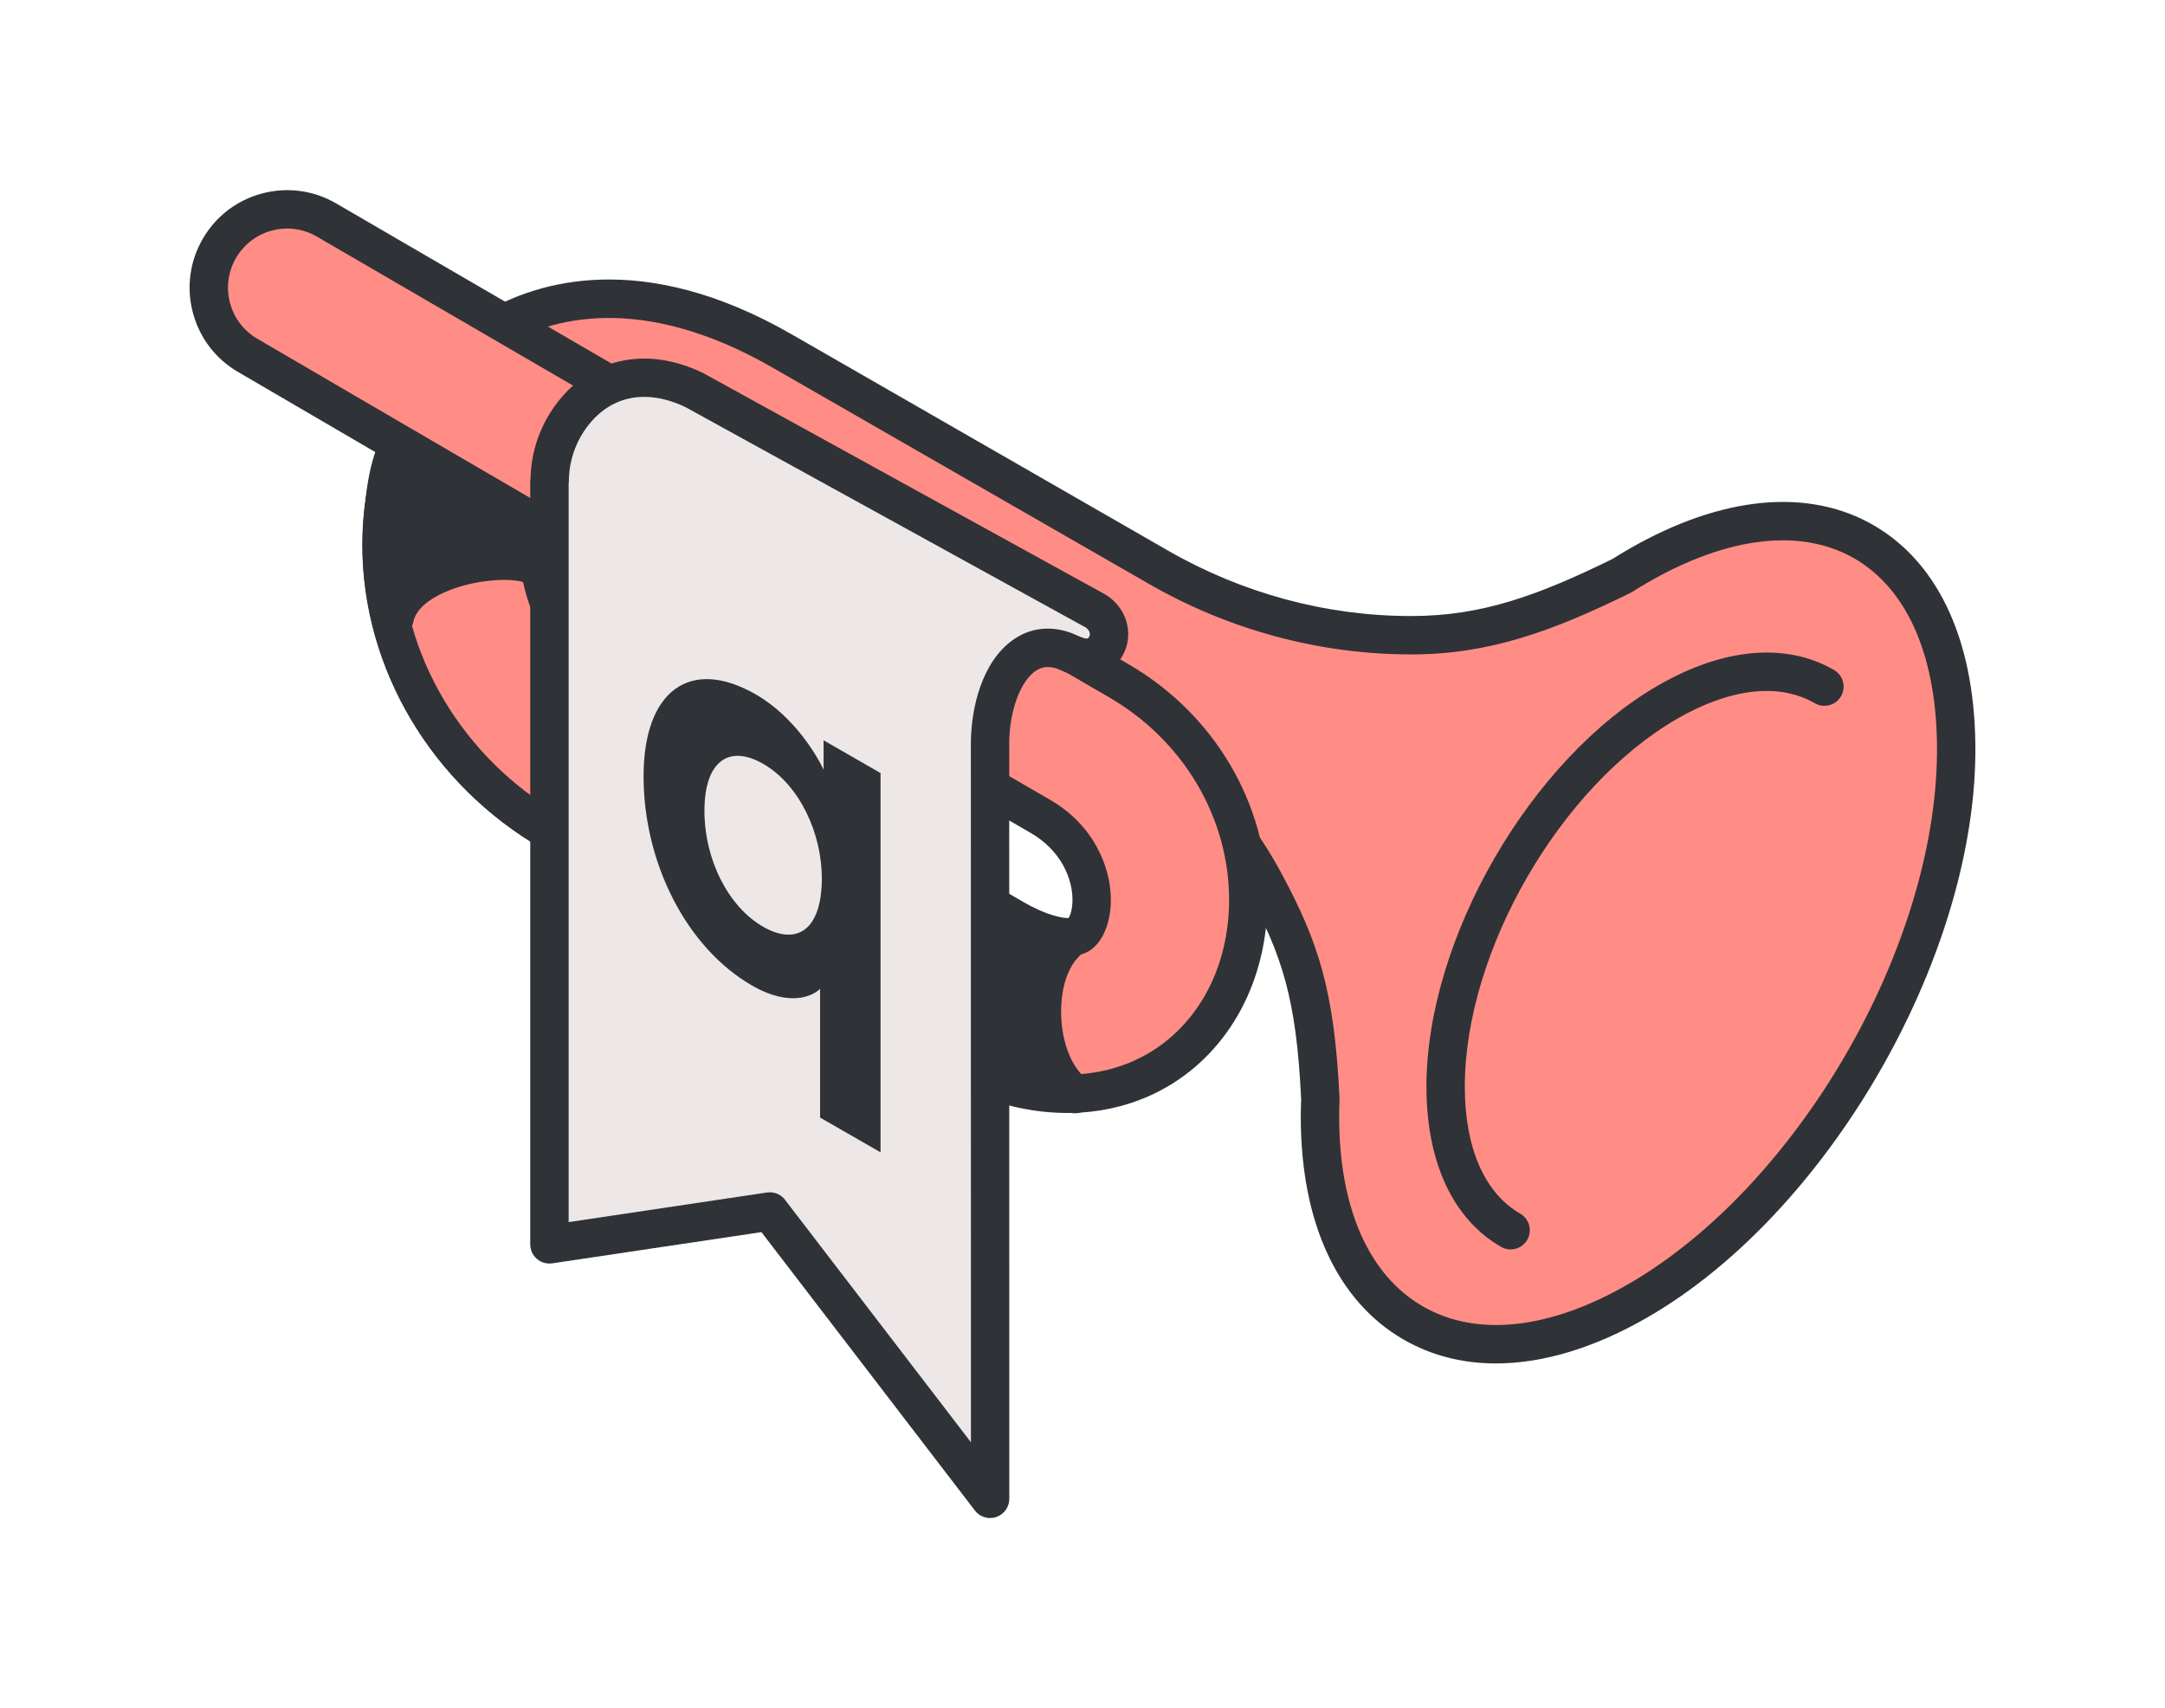 <?xml version="1.0" encoding="UTF-8"?>
<svg xmlns="http://www.w3.org/2000/svg" id="Trompete_questr_Q" data-name="Trompete + questr Q" viewBox="0 0 319.885 252.355">
  <defs>
    <style>
      .cls-1 {
        fill: #ede8e7;
      }

      .cls-1, .cls-2, .cls-3 {
        stroke-width: 0px;
      }

      .cls-2 {
        fill: #ff8d85;
      }

      .cls-3 {
        fill: #2f3237;
      }
    </style>
  </defs>
  <g id="expanded">
    <g>
      <g>
        <path class="cls-2" d="M242.112,83.555c-.83.478-1.655.978-2.475,1.499-10.552,5.181-19.638,8.785-31.038,8.785-.108,0-.215-0-.323-0-13.021-.027-25.795-3.541-37.085-10.028l-55.498-31.887c-21.074-12.166-35.575-7.418-42.343-3.506-10.63,6.145-16.967,18.158-16.951,32.134.019,17.224,9.71,33.49,25.289,42.451,1.819,1.046,3.801,1.543,5.759,1.543,5.244,0,10.298-3.57,11.475-9.713.915-4.778-1.562-9.497-5.772-11.935-10.019-5.8-13.6-15.353-13.607-22.371-.006-5.521,2.059-10.146,5.391-12.073,4.165-2.407,11.157-1.125,19.211,3.524l58.781,33.897c10.031,5.785,18.35,14.173,23.849,24.364.051.095.102.189.153.284,5.357,10.015,7.465,16.818,8.159,31.881-.035.873-.057,1.743-.057,2.606,0,29.974,21.043,42.123,47.001,27.136,25.796-14.893,46.738-50.98,46.999-80.846.268-30.681-20.324-43.048-46.918-27.745Z"></path>
        <path class="cls-3" d="M221.033,201.422c-4.963.001-9.57-1.17-13.654-3.529-9.791-5.653-15.184-17.331-15.184-32.883,0-.859.021-1.725.054-2.595-.702-15.029-2.885-21.327-7.821-30.555l-.147-.274c-5.189-9.615-13.063-17.657-22.771-23.255l-58.781-33.897c-7.042-4.065-13.164-5.383-16.376-3.525-2.42,1.399-3.981,5.173-3.975,9.615.006,6.222,3.213,14.723,12.192,19.921,5.382,3.115,8.249,9.112,7.136,14.921-1.355,7.074-7.219,12.015-14.259,12.015-2.507,0-4.987-.664-7.172-1.92-16.455-9.464-26.69-26.671-26.71-44.905-.017-15.001,6.85-27.932,18.367-34.591,7.297-4.219,22.871-9.374,45.179,3.505l55.493,31.884c10.945,6.288,23.282,9.626,35.678,9.651l.317 0c10.399,0,18.76-3.089,29.651-8.428.811-.513,1.627-1.006,2.448-1.479l.001-.001c13.686-7.875,26.555-9.099,36.236-3.444,9.767,5.706,15.069,17.663,14.93,33.671-.268,30.66-21.987,68.018-48.416,83.276-7.85,4.533-15.479,6.821-22.415,6.821ZM89.943,64.423c4.429,0,9.762,1.72,15.618,5.1l58.78,33.897c10.62,6.124,19.239,14.932,24.928,25.473l.158.294c5.271,9.855,7.748,16.971,8.491,33.088.004.081.004.161.001.242-.033.836-.054,1.668-.054,2.494,0,13.441,4.386,23.376,12.349,27.973,7.963,4.598,18.759,3.428,30.4-3.292,24.882-14.366,45.33-49.542,45.582-78.416.121-13.888-4.184-24.09-12.121-28.726-7.849-4.585-18.699-3.355-30.548,3.462h0c-.795.458-1.585.936-2.369,1.435-.088.056-.178.107-.272.152-11.412,5.603-20.794,9.076-32.288,9.076l-.329-0c-13.381-.028-26.691-3.626-38.49-10.405l-55.498-31.887c-19.845-11.457-33.274-7.117-39.512-3.509-9.742,5.632-15.55,16.726-15.535,29.677.018,16.214,9.163,31.54,23.867,39.997,1.325.762,2.828,1.165,4.345,1.165,3.502,0,7.715-2.32,8.691-7.412.66-3.443-1.112-7.039-4.409-8.948-11.063-6.405-15.013-17.021-15.021-24.821-.008-6.53,2.601-12.098,6.807-14.53,1.825-1.055,3.99-1.577,6.429-1.577ZM239.637,85.055h.01-.01Z"></path>
      </g>
      <g>
        <path class="cls-2" d="M165.229,100.527L48.215,32.485c-5.532-3.197-12.611-1.304-15.808,4.229-3.197,5.533-1.304,12.61,4.229,15.808l42.266,24.673-19.9-11.546c-1.724,4.539-2.641,9.579-2.635,14.903.019,17.205,9.688,33.453,25.236,42.42.004.003.008.005.012.008.013.007.027.016.04.023h0c12.947,7.515,33.251,19.285,56.529,32.724,7.611,4.394,14.16,5.861,19.516,5.861,5.965,0,10.448-1.821,13.26-3.446,8.451-4.886,13.49-14.329,13.478-25.261-.015-13.151-7.383-25.553-19.209-32.354ZM159.377,138.107c-1.35.78-4.848.335-9.623-2.421-23.282-13.441-43.587-25.212-56.522-32.72-.017-.01-.034-.017-.051-.026-.022-.013-.043-.028-.066-.041-10.019-5.8-13.6-15.353-13.607-22.371-.001-1.058.046-1.889.191-2.869l73.97,42.917c5.616,3.23,7.622,8.488,7.626,12.331.003,2.809-.992,4.665-1.918,5.2Z"></path>
        <path class="cls-3" d="M157.7,164.423c-6.718,0-13.761-2.1-20.934-6.241-23.558-13.601-43.746-25.304-56.535-32.727-.018-.011-.077-.045-.095-.056-.009-.005-.017-.011-.026-.016-16.35-9.435-26.559-26.625-26.579-44.827-.005-4.787.683-9.383,2.047-13.693l-20.372-11.893c-3.321-1.919-5.703-5.026-6.698-8.743-.994-3.717-.482-7.599,1.444-10.931,1.925-3.332,5.032-5.714,8.75-6.709s7.6-.482,10.931,1.443l117.011,68.04c12.708,7.31,20.612,20.647,20.628,34.807.013,11.957-5.555,22.319-14.894,27.718-3.02,1.746-8.018,3.827-14.679,3.827ZM83.087,120.558c.008.004.014.008.019.011,12.781,7.419,32.986,19.131,56.495,32.704,6.3,3.637,12.389,5.481,18.099,5.481,5.404,0,9.422-1.667,11.841-3.066,7.564-4.373,12.073-12.898,12.062-22.804-.014-12.141-6.83-23.598-17.788-29.9-.004-.002-.008-.005-.011-.007L46.79,34.935c-2.014-1.164-4.368-1.474-6.622-.872-2.254.603-4.139,2.048-5.306,4.068-1.168,2.021-1.478,4.375-.875,6.629.603,2.254,2.048,4.139,4.069,5.306l42.276,24.68c.134.078.259.166.375.261.143.054.283.121.417.199l73.97,42.917c6.654,3.827,9.033,10.145,9.038,14.78.004,3.532-1.274,6.466-3.334,7.657,0,0-0.0 0-.001 0-2.623,1.517-7.165.635-12.459-2.421-23.224-13.408-43.52-25.173-56.473-32.691-.037-.02-.074-.04-.104-.057-.029-.017-.072-.043-.11-.067-11.027-6.407-14.967-17.005-14.976-24.795-.001-.481.009-.918.029-1.333l-16.099-9.34c-.936,3.383-1.407,6.966-1.403,10.693.018,16.19,9.144,31.505,23.818,39.967.022.013.045.027.068.041ZM159.377,138.107h.01-.01ZM94.598,100.482c.03.016.059.033.083.047,12.923,7.501,33.239,19.277,56.491,32.702,3.707,2.14,5.989,2.429,6.73,2.382.208-.358.561-1.244.56-2.703-.003-3.052-1.635-7.249-6.204-9.877l-69.805-40.5c.627,5.946,4.038,13.255,12.084,17.912.017.01.039.023.061.037Z"></path>
      </g>
      <g>
        <path class="cls-2" d="M223.2,181.745c-5.933-3.425-9.603-10.771-9.603-21.226,0-20.909,14.679-46.333,32.786-56.788,9.054-5.227,17.25-5.722,23.184-2.297"></path>
        <path class="cls-3" d="M223.197,184.58c-.481,0-.968-.123-1.415-.38-7.107-4.103-11.021-12.513-11.021-23.68,0-21.778,15.344-48.354,34.204-59.243,9.671-5.584,18.912-6.399,26.018-2.297,1.355.783,1.82,2.516,1.038,3.872-.783,1.356-2.516,1.821-3.873,1.038-5.278-3.047-12.505-2.232-20.349,2.297-17.297,9.986-31.369,34.36-31.369,54.333,0,9.057,2.907,15.723,8.185,18.771,1.356.783,1.82,2.516,1.038,3.872-.525.909-1.478,1.418-2.458,1.418Z"></path>
      </g>
      <g>
        <path class="cls-1" d="M102.621,57.645c-6.739-3.265-13.758-2.368-18.326,3.956-1.998,2.767-3.079,6.099-3.079,9.512v.03s-.034-.02-.034-.02v112.709l32.556-4.858,32.556,42.45s-.014-83.326-.014-111.506c0-7.995,3.984-16.191,10.924-13.787,1.029.356,3.768,2.159,5.723-.006,1.47-1.627,1.257-4.278-.943-5.797l-59.363-32.684Z"></path>
        <path class="cls-3" d="M146.294,224.259c-.865 0-1.703-.397-2.25-1.11l-31.54-41.125-30.904,4.612c-.818.121-1.644-.118-2.269-.656s-.984-1.323-.984-2.147v-112.709c0-.162.014-.321.041-.477.098-3.882,1.341-7.564,3.609-10.705,5.095-7.054,13.47-8.911,21.859-4.847.044.021.088.044.131.068l59.363,32.684c.084.046.165.096.243.151,1.744,1.204,2.832,2.957,3.062,4.936.216,1.853-.377,3.709-1.626,5.093-3.031,3.356-7.061,1.542-8.386.946-.145-.065-.271-.126-.375-.164-1.297-.449-2.358-.335-3.333.359-2.25,1.602-3.821,6.023-3.821,10.752,0,28.179.014,111.505.014,111.505 0,1.215-.773,2.294-1.924,2.685-.299.102-.607.15-.911.15ZM113.739,176.139c.873,0,1.708.404,2.249,1.11l27.471,35.819c-.004-21.825-.013-80.422-.013-103.149,0-5.296,1.63-12.114,6.203-15.371,2.493-1.775,5.428-2.154,8.483-1.095.225.078.511.201.841.349,1.329.598,1.685.609,1.852.424.202-.224.221-.47.202-.637-.036-.306-.233-.609-.56-.86l-59.145-32.565c-5.897-2.83-11.261-1.704-14.728,3.096-1.639,2.269-2.542,5.058-2.542,7.853,0,.148-.012.295-.034.44v108.99l29.303-4.373c.14-.021.28-.031.419-.031Z"></path>
      </g>
      <g>
        <path class="cls-3" d="M157.305,139.425c-5.028,5.028-4.33,17.879,1.536,22.209l-7.123-.978v-23.047l5.587,1.816Z"></path>
        <path class="cls-3" d="M158.843,164.469c-.128,0-.257-.009-.387-.026l-7.123-.978c-1.403-.193-2.449-1.392-2.449-2.808v-23.047c0-.907.435-1.76,1.169-2.293.734-.534,1.679-.683,2.542-.403l5.587,1.816c.938.305,1.65,1.075,1.88,2.034s-.054,1.968-.752,2.666c-1.798,1.798-2.771,5.482-2.478,9.385.284,3.795,1.7,7.067,3.694,8.539,1.042.769,1.431,2.148.943,3.348-.439,1.079-1.485,1.767-2.624,1.767Z"></path>
      </g>
      <g>
        <path class="cls-3" d="M58.274,91.376c1.536-7.822,16.901-9.917,20.812-7.682l.615-6.036-20.699-12.009c-2.962,5.613-3.102,17.486-.728,25.727Z"></path>
        <path class="cls-3" d="M58.273,94.211c-1.258,0-2.372-.832-2.723-2.05-2.334-8.102-2.637-21.048.945-27.835.36-.682.983-1.188,1.724-1.401.742-.213,1.538-.115,2.205.273l20.699,12.009c.964.559,1.51,1.631,1.397,2.739l-.615,6.035c-.097.954-.67,1.795-1.523,2.234-.853.439-1.87.416-2.703-.06-1.415-.809-7.383-.769-12.163,1.416-1.808.826-4.049,2.252-4.461,4.351-.252,1.284-1.351,2.229-2.659,2.286-.042.002-.083.003-.124.003ZM60.457,69.772c-1.046,3.882-1.284,9.408-.67,14.621.975-.734,2.101-1.396,3.372-1.977,4.123-1.885,9.463-2.702,13.439-2.273l.097-.95-16.238-9.421Z"></path>
      </g>
    </g>
    <path class="cls-3" d="M130.101,170.232l-8.931-5.13v-19.019c-.841.858-4.207,2.871-10.031-.475-9.708-5.576-16.05-18.137-16.05-30.922,0-12.626,6.86-17.682,16.568-12.106,5.76,3.308,9.125,9.188,10.031,11.129v-4.341l8.414,4.833v56.03h0ZM112.756,112.841c-5.048-2.9-8.672-.405-8.672,6.935,0,7.181,3.495,14.16,8.672,17.134,4.919,2.826,8.672.562,8.672-7.171,0-6.55-3.236-13.775-8.672-16.898h0Z"></path>
  </g>
</svg>

